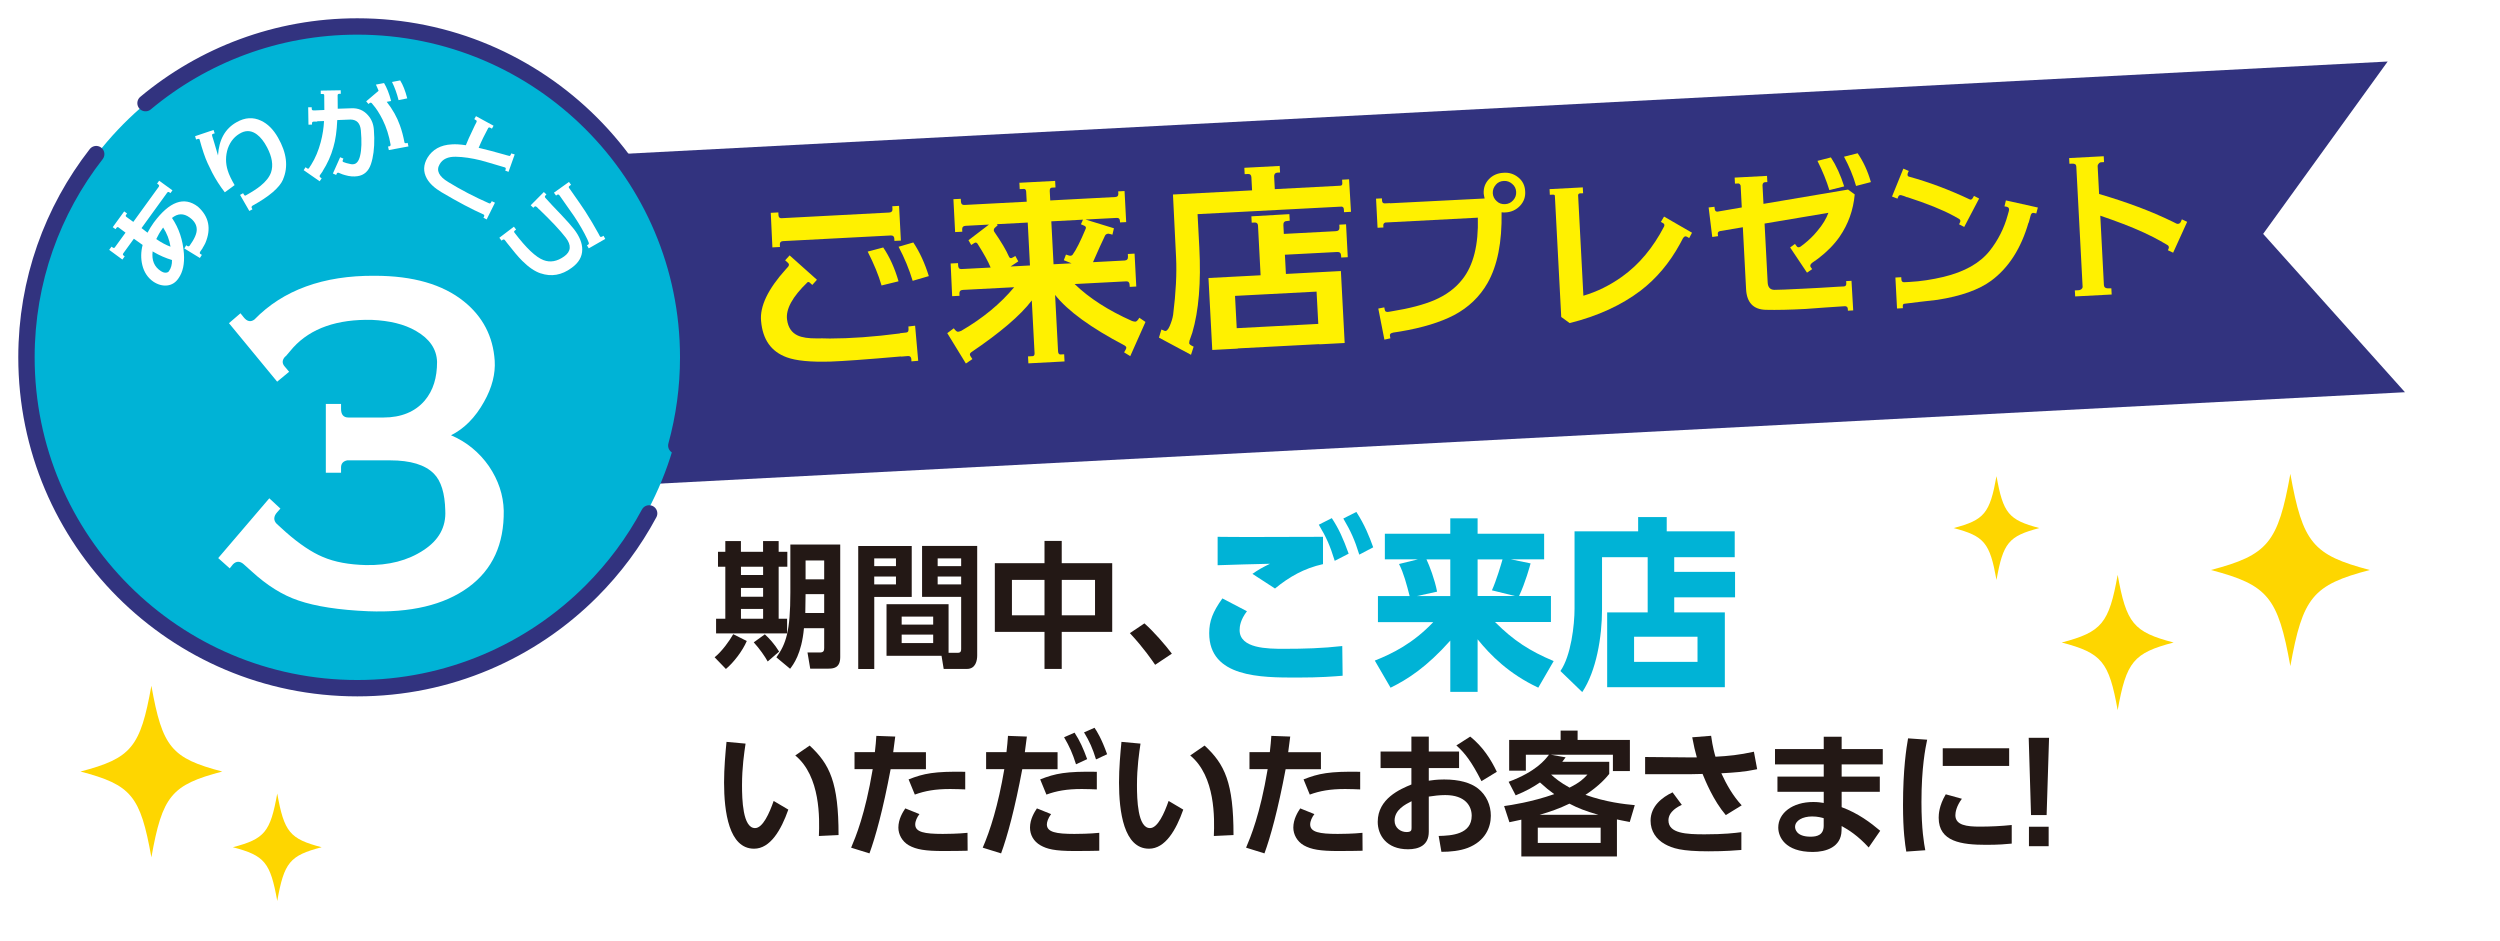 <?xml version="1.0" encoding="UTF-8"?><svg id="_レイヤー_2" xmlns="http://www.w3.org/2000/svg" width="614" height="231" xmlns:xlink="http://www.w3.org/1999/xlink" viewBox="0 0 614 231"><defs><style>.cls-1{fill:#231815;}.cls-2{fill:#fed600;}.cls-3{fill:none;stroke:#32337f;stroke-linecap:round;stroke-linejoin:round;stroke-width:4.02px;}.cls-4{fill:#fff;}.cls-5{filter:url(#drop-shadow-1);}.cls-6{fill:#00b3d6;}.cls-7{fill:#fff100;}.cls-8{fill:#32337f;}</style><filter id="drop-shadow-1" x="-8.98" y="-8.98" width="613.44" height="193.68" filterUnits="userSpaceOnUse"><feOffset dx="4.49" dy="4.49"/><feGaussianBlur result="blur" stdDeviation="4.49"/><feFlood flood-color="#231815" flood-opacity=".8"/><feComposite in2="blur" operator="in"/><feComposite in="SourceGraphic"/></filter></defs><g id="w750"><path class="cls-2" d="M19.77,189.49c12.5,3.28,14.7,5.94,17.41,21.07,2.71-15.13,4.91-17.79,17.41-21.07-12.5-3.28-14.7-5.94-17.41-21.07-2.71,15.13-4.91,17.79-17.41,21.07Z"/><path class="cls-2" d="M57.19,208.08c7.83,2.05,9.2,3.72,10.9,13.19,1.7-9.47,3.07-11.14,10.9-13.19-7.83-2.05-9.2-3.72-10.9-13.19-1.7,9.47-3.07,11.14-10.9,13.19Z"/><path class="cls-2" d="M582.02,139.99c-14.01,3.68-16.47,6.66-19.51,23.61-3.04-16.95-5.5-19.93-19.51-23.61,14.01-3.68,16.47-6.66,19.51-23.61,3.04,16.95,5.5,19.93,19.51,23.61Z"/><path class="cls-2" d="M500.87,129.69c-7.56,1.99-8.89,3.6-10.53,12.75-1.64-9.15-2.97-10.76-10.53-12.75,7.56-1.99,8.89-3.6,10.53-12.75,1.64,9.15,2.97,10.76,10.53,12.75Z"/><path class="cls-2" d="M533.84,157.8c-9.86,2.59-11.6,4.69-13.74,16.62-2.14-11.93-3.87-14.03-13.74-16.62,9.86-2.59,11.6-4.69,13.74-16.62,2.14,11.93,3.87,14.03,13.74,16.62Z"/><path class="cls-1" d="M183.41,157.43c-1.03,2.43-3.27,5.34-5.13,6.87l-2.77-2.87c1.83-1.47,3.67-4.07,4.57-5.67l3.33,1.67ZM178.14,132.89h3.83v2.63h5.44v-2.63h3.83v2.63h2.13v3.67h-2.13v12.77h2.07v3.6h-17.44v-3.6h2.27v-12.77h-1.8v-3.67h1.8v-2.63ZM181.98,139.19v2.03h5.44v-2.03h-5.44ZM181.98,144.39v2.17h5.44v-2.17h-5.44ZM181.98,149.56v2.4h5.44v-2.4h-5.44ZM187.85,155.8c.97.87,2.37,2.37,3.5,4.23l-2.8,2.43c-.73-1.3-1.97-3.1-3.43-4.7l2.73-1.97ZM206.36,133.75v27.64c0,2.73-1.73,2.83-3,2.83h-4.37l-.67-3.97h3.07c.9,0,1.03-.47,1.03-1.1v-4.87h-4.97c-.57,6.34-2.64,8.97-3.4,9.97l-3.37-2.8c2.4-3.33,3.43-6.5,3.43-15.91v-11.8h12.24ZM197.85,145.92c-.03,1.77-.03,2.67-.07,4.64h4.64v-4.64h-4.57ZM197.85,137.65v4.64h4.57v-4.64h-4.57Z"/><path class="cls-1" d="M210.78,134.09h13.14v12.51h-9.2v17.71h-3.94v-30.21ZM214.71,137.15v1.9h5.34v-1.9h-5.34ZM214.71,141.59v1.93h5.34v-1.93h-5.34ZM232.96,160.33h2.27c.8,0,.83-.5.83-.97v-12.77h-9.6v-12.51h13.54v26.88c0,1.2-.33,3.33-2.53,3.33h-5.7l-.53-3.23h-13.51v-12.67h15.24v11.94ZM221.45,151.43v1.97h7.74v-1.97h-7.74ZM221.45,155.86v2.07h7.74v-2.07h-7.74ZM230.29,137.15v1.9h5.77v-1.9h-5.77ZM230.29,141.59v1.93h5.77v-1.93h-5.77Z"/><path class="cls-1" d="M256.53,138.32v-5.47h4.23v5.47h12.4v16.87h-12.4v9.1h-4.23v-9.1h-12.2v-16.87h12.2ZM256.53,142.42h-8v8.7h8v-8.7ZM268.94,142.42h-8.17v8.7h8.17v-8.7Z"/><path class="cls-1" d="M283.7,163.27c-.67-.97-2.8-4.14-6.2-7.77l3.57-2.4c2.27,2,5.17,5.34,6.74,7.44l-4.1,2.73Z"/><path class="cls-6" d="M306.25,150.12c-1.62,2.12-1.8,3.74-1.8,4.64,0,4.55,6.93,4.59,10.9,4.59,4.82,0,9.5-.13,14.31-.68l.09,7.29c-2.25.18-5.4.45-11.21.45-8.82,0-21.56,0-21.56-10.89,0-2.97.86-5.22,3.24-8.55l6.03,3.15ZM324.93,138.55c-4.68,1.04-8.33,3.15-11.79,5.99l-5.54-3.6c1.4-.99,2.52-1.62,4.32-2.48-2.03.04-11.03.27-12.87.36v-6.98c1.75,0,3.11.05,7.38.05,4.64,0,14.36-.05,18.5-.05v6.71ZM327.09,127.25c1.75,2.66,2.79,5,4.14,8.73l-3.42,1.76c-1.17-3.74-1.98-5.63-3.91-8.87l3.2-1.62ZM333.12,125.73c2.07,3.2,3.2,6.08,4.14,8.69l-3.42,1.8c-1.13-3.65-2.07-5.72-3.92-8.87l3.2-1.62Z"/><path class="cls-6" d="M348.18,137.38h-8.06v-6.3h16.07v-3.78h6.71v3.78h16.34v6.3h-8.15l4.82.99c-.18.68-1.26,4.68-2.83,8.01h7.83v6.39h-13.73c4.55,4.55,8.51,7.11,14.4,9.59l-3.78,6.53c-7.2-3.38-11.75-7.97-14.9-11.88v12.92h-6.71v-12.6c-5.85,6.57-10.53,9.54-14.67,11.57l-3.87-6.66c4.32-1.71,9.41-4.23,14.36-9.45h-13.59v-6.39h7.79c-.76-2.93-1.44-5.58-2.61-7.88l4.59-1.13ZM348,146.39h8.19v-9h-5.85c.72,1.49,2.03,4.91,2.61,7.92l-4.95,1.08ZM366.41,144.99c1.08-2.34,2.34-6.62,2.61-7.61h-6.12v9h9.18l-5.67-1.4Z"/><path class="cls-6" d="M411.19,140.45h14.94v6.26h-14.94v3.69h12.43v18.37h-28.9v-18.37h9.95v-13.55h-11.21v12.83c0,6.75-1.4,15.12-4.86,20.3l-5.36-5.18c2.61-3.74,3.47-11.3,3.47-15.35v-18.95h15.62v-3.51h7.02v3.51h16.7v6.35h-14.86v3.6ZM416.91,156.38h-15.58v6.17h15.58v-6.17Z"/><path class="cls-1" d="M183.11,182.64c-.33,2.23-.87,5.77-.87,10.2,0,3.47.17,10.54,3.2,10.54,1.9,0,3.53-3.67,4.57-6.67l3.6,2.13c-1.77,5.04-4.44,9.6-8.41,9.6-6.2,0-7.37-9.14-7.37-16.24,0-3.57.33-7.24.6-10l4.67.43ZM201.12,205.32c.17-4.27.43-14.64-5.8-19.78l3.53-2.43c4.97,4.6,7.1,9.1,7.1,21.98l-4.83.23Z"/><path class="cls-1" d="M209.04,208.18c1.13-2.67,3.43-8.14,5.3-19.28h-4.47v-4.17h5c.2-1.87.27-2.47.36-4l4.64.17c-.3,2.44-.33,2.64-.5,3.84h8.04v4.17h-8.67c-1.87,9.97-3.74,16.71-5.2,20.68l-4.5-1.4ZM225.81,199.95c-.57.73-1.03,1.7-1.03,2.53,0,1.9,2.27,2.33,6.77,2.33.9,0,3.73-.03,6.07-.27l.03,4.4c-1.37.03-3.17.07-6.04.07-4.33,0-6.57-.37-8.4-1.4-1.63-.93-2.57-2.67-2.57-4.34,0-2.1,1.1-3.83,1.7-4.73l3.47,1.4ZM237.05,193.88c-.93-.03-2.17-.1-3.67-.1-3.73,0-6.23.47-8.7,1.37l-1.53-3.73c3.74-1.47,6.34-2,13.91-1.87v4.33Z"/><path class="cls-1" d="M241.36,208.18c1.8-4.14,3.8-10.37,5.3-19.28h-4.47v-4.17h5c.2-1.87.27-2.47.37-4l4.64.17c-.3,2.44-.33,2.64-.5,3.84h8.04v4.17h-8.67c-1.8,9.6-3.64,16.44-5.2,20.68l-4.5-1.4ZM258.14,199.95c-.73,1-1.03,1.93-1.03,2.53,0,1.9,2.27,2.33,6.77,2.33.9,0,3.77-.03,6.1-.27v4.4c-1.37.03-3.17.07-6.04.07-5,0-6.8-.5-8.4-1.4-1.7-.97-2.57-2.6-2.57-4.34,0-2.1,1.1-3.83,1.7-4.73l3.47,1.4ZM269.37,193.88c-.93-.03-2.17-.1-3.67-.1-3.73,0-6.23.47-8.7,1.37l-1.53-3.73c3.74-1.47,6.34-2,13.91-1.87v4.33ZM263.91,179.94c1.3,2,2.1,3.77,3.1,6.5l-2.74,1.27c-.87-2.73-1.57-4.3-2.93-6.64l2.57-1.13ZM268.81,178.74c.53.77,1.7,2.57,3.1,6.5l-2.73,1.27c-.83-2.7-1.57-4.37-2.94-6.64l2.57-1.13Z"/><path class="cls-1" d="M280.11,182.64c-.33,2.23-.87,5.77-.87,10.2,0,3.47.17,10.54,3.2,10.54,1.9,0,3.53-3.67,4.57-6.67l3.6,2.13c-1.77,5.04-4.44,9.6-8.41,9.6-6.2,0-7.37-9.14-7.37-16.24,0-3.57.33-7.24.6-10l4.67.43ZM298.12,205.32c.17-4.27.43-14.64-5.8-19.78l3.53-2.43c4.97,4.6,7.1,9.1,7.1,21.98l-4.83.23Z"/><path class="cls-1" d="M306.04,208.18c1.13-2.67,3.43-8.14,5.3-19.28h-4.47v-4.17h5c.2-1.87.27-2.47.37-4l4.64.17c-.3,2.44-.33,2.64-.5,3.84h8.04v4.17h-8.67c-1.87,9.97-3.74,16.71-5.2,20.68l-4.5-1.4ZM322.81,199.95c-.57.73-1.03,1.7-1.03,2.53,0,1.9,2.27,2.33,6.77,2.33.9,0,3.73-.03,6.07-.27l.03,4.4c-1.37.03-3.17.07-6.04.07-4.33,0-6.57-.37-8.4-1.4-1.63-.93-2.57-2.67-2.57-4.34,0-2.1,1.1-3.83,1.7-4.73l3.47,1.4ZM334.05,193.88c-.93-.03-2.17-.1-3.67-.1-3.73,0-6.23.47-8.7,1.37l-1.53-3.73c3.74-1.47,6.34-2,13.91-1.87v4.33Z"/><path class="cls-1" d="M358.35,184.57v4.07h-7.44v3.1c.73-.1,1.87-.3,3.77-.3,3.73,0,6.5.8,8.3,2.2,2.13,1.67,3.17,4.17,3.17,6.7,0,2.87-1.37,6.24-5.67,7.9-1.93.73-4.23.97-6.47.97l-.67-3.9c3.14-.07,8.11-.37,8.11-4.97,0-2.33-1.53-5.07-6.5-5.07-1.33,0-2.8.17-4.04.37v8.64c0,3.37-2.47,4.3-5.1,4.3-5.34,0-7.44-3.53-7.44-6.74,0-5.7,5.53-8.04,8.27-9.17v-4.03h-7.57v-4.07h7.57v-3.67h4.27v3.67h7.44ZM346.68,196.78c-1.5.77-4.17,2.07-4.17,4.77,0,1.77,1.47,2.8,2.94,2.8,1.23,0,1.23-.5,1.23-1.1v-6.47ZM361.09,180.91c3.13,2.5,5.1,5.64,6.53,8.64l-3.77,2.3c-2.47-4.87-4.13-6.97-6.17-8.77l3.4-2.17Z"/><path class="cls-1" d="M400.26,201.88c-1.87-.37-2.3-.43-3.14-.63v9.1h-23.48v-9.04c-.83.17-2.27.5-2.93.63l-1.3-3.97c1.64-.23,6.7-.97,12.31-2.93-1.24-.9-2.04-1.53-3.5-2.87-1.7,1.13-3.07,1.97-5.97,3.17l-1.73-3.33c6.8-2.53,9-5.47,9.9-6.64h-5.67v3.9h-4.1v-7.54h12.64v-2.3h4.17v2.3h12.84v7.64h-4.17v-4h-15.21l3.6.63c-.2.3-.67.9-.83,1.1h11.54v2.97c-.73.9-2.4,2.9-5.84,5.14,5.04,1.8,9.57,2.3,12.11,2.53l-1.23,4.13ZM393.12,203.28h-15.44v3.74h15.44v-3.74ZM392.55,200.11c-3.1-.9-4.94-1.6-7.1-2.73-2.43,1.17-4.67,1.97-7.3,2.73h14.4ZM380.95,190.24c.97.87,2.13,1.87,4.53,3.2,2.6-1.3,3.43-2.17,4.4-3.2h-8.94Z"/><path class="cls-1" d="M423.85,200.18c-3.07-3.6-5.04-8.5-5.7-10.1-.6,0-2.97.07-3.27.07h-10.84v-4.23l11.1.1h1.6c-.47-1.67-.7-2.7-1.13-4.94l4.64-.37c.37,2.77.93,4.7,1.07,5.14,3.2-.17,5.84-.43,9.44-1.23l.8,4.3c-3.23.67-5.34.8-8.8,1,1.3,2.83,2.87,5.57,5,7.87l-3.9,2.4ZM413.04,197.68c-.8.37-3.27,1.57-3.27,3.8,0,3.23,4.43,3.43,8.87,3.43,4.9,0,7.47-.33,9.04-.53v4.37c-1.33.1-3.83.33-8.1.33-6.64,0-8.8-.73-10.7-1.77-2.1-1.17-3.5-3.17-3.5-5.74,0-3.6,2.87-5.77,5.4-6.97l2.27,3.07Z"/><path class="cls-1" d="M462.41,183.97v3.77h-10.1v3h9.37v3.73h-9.37v3.77c4.07,1.5,7.14,3.83,9.47,5.8l-2.83,4.1c-2.67-2.93-5-4.37-6.64-5.27l-.03,1.17c-.1,4-3.8,5.2-7.04,5.2-6.9,0-8.5-3.77-8.5-6,0-3.57,3.5-6.27,8.6-6.27,1.17,0,1.9.13,2.57.23v-2.73h-11.37v-3.73h11.37v-3h-11.97v-3.77h11.97v-3.03h4.4v3.03h10.1ZM447.9,200.95c-.43-.13-1.47-.43-2.83-.43-2.34,0-4.2,1-4.2,2.57,0,.43.23,2.4,3.8,2.4,1.63,0,3.23-.43,3.23-2.7v-1.83Z"/><path class="cls-1" d="M473.31,181.67c-.43,2.03-1.4,6.84-1.4,15.31,0,6.74.64,10.24.94,11.84l-4.67.33c-.3-1.83-.8-5.04-.8-11.44,0-8.77.83-14.04,1.24-16.37l4.7.33ZM481.84,196.18c-1.33,1.77-1.6,3.3-1.6,4.04,0,2.47,2.83,2.8,6,2.8,2.47,0,5.37-.13,7.84-.4v4.57c-1.27.13-3.3.3-6.23.3-6.14,0-11.71-.77-11.71-6.64,0-.8.07-2.97,1.74-5.77l3.97,1.1ZM493.45,183.77v4.34h-16.31v-4.34h16.31Z"/><path class="cls-1" d="M503.25,181.21l-.6,18.97h-3.83l-.57-18.97h5ZM498.31,203.05h4.84v4.77h-4.84v-4.77Z"/><g class="cls-5"><polygon class="cls-8" points="581.92 10.62 551.34 52.95 586.17 91.84 146.46 114.86 142.2 33.64 581.92 10.62"/><circle class="cls-6" cx="83.27" cy="82.83" r="80.82" transform="translate(-11.93 151.62) rotate(-80.7)"/><path class="cls-3" d="M154.94,121.6c-3.79,7.07-8.59,13.51-14.21,19.13-14.7,14.7-35.02,23.8-57.46,23.8-44.88,0-81.26-36.38-81.26-81.26,0-18.82,6.4-36.14,17.13-49.91"/><path class="cls-3" d="M31.25,20.84C45.34,9.08,63.48,2.01,83.27,2.01c44.88,0,81.26,36.38,81.26,81.26,0,7.5-1.02,14.77-2.92,21.67"/><path class="cls-4" d="M65.72,82.97c-.2.1-.3.3-.41.4-.51.71-.51,1.42.1,2.13l1.11,1.32-2.94,2.43-11.84-14.37,2.83-2.43.81,1.01c.81,1.01,1.72,1.21,2.63.51,6.98-7.19,16.9-10.83,29.55-10.73,9.41,0,16.7,2.13,21.86,6.28,4.66,3.74,7.19,8.6,7.59,14.57.2,3.14-.61,6.58-2.63,10.12-2.13,3.84-4.86,6.58-8.1,8.2,3.84,1.62,6.98,4.25,9.31,7.59,2.33,3.44,3.54,7.08,3.64,10.93.1,8.2-2.73,14.47-8.7,18.83-5.97,4.35-14.17,6.28-24.6,5.87-7.19-.3-12.96-1.21-17.1-2.63-3.95-1.32-7.79-3.74-11.54-7.19l-1.92-1.72c-.91-.81-1.82-.81-2.63,0l-.81,1.01-2.83-2.53,12.55-14.68,2.73,2.53-.81.91c-.91,1.01-.91,2.02-.1,2.83l2.23,2.03c3.34,2.94,6.38,4.96,9.01,6.07,3.04,1.32,6.58,1.92,10.63,2.03,5.67.1,10.32-1.11,14.17-3.65,3.75-2.43,5.57-5.67,5.36-9.72-.1-4.25-1.01-7.29-2.83-9.11-2.13-2.13-5.67-3.24-10.73-3.24h-10.52c-1.01.2-1.52.81-1.52,1.72v1.32h-3.74v-16.9h3.74v1.22c0,1.42.61,2.12,1.82,2.12h8.6c4.35,0,7.79-1.42,10.12-4.15,2.13-2.53,3.04-5.67,3.04-9.51-.1-3.14-1.82-5.67-5.16-7.59-2.94-1.72-6.58-2.53-10.83-2.73-8.5-.2-14.98,2.03-19.33,6.78l-1.82,2.13Z"/><path class="cls-4" d="M26.48,48.27c-.16.21-.11.38.1.53l1.67,1.21,6.23-8.6c.17-.24.14-.42-.09-.59l-.3-.22.51-.71,3.27,2.37-.5.68-.26-.19c-.21-.16-.4-.12-.55.09l-6.29,8.69c.37.3.86.66,1.47,1.13.45-.85.96-1.68,1.53-2.48,3.86-5.2,7.45-6.51,10.84-3.92,2.72,2.42,3.33,5.41,1.83,8.96-.2.41-.42.8-.66,1.18l.02.02-.08.11c-.12.17-.33.45-.57.83-.11.25-.1.41.08.52l.36.23-.49.76-3.82-2.34.46-.78.32.2c.13.09.3.09.5-.06,1.22-1.69,1.81-3.03,1.77-4.07-.02-1.09-.59-2.06-1.75-2.9-1.48-1.07-2.91-1.03-4.33.12,1.71,2.51,2.68,5.44,2.93,8.75.17,2.51-.24,4.52-1.31,6.04-.72,1.08-1.66,1.66-2.8,1.79-1.13.12-2.28-.19-3.42-.95-1.34-.94-2.26-2.29-2.69-4.07-.38-1.58-.36-3.23.08-4.93-.53-.35-1.24-.86-2.15-1.53l-2.6,3.59c-.16.21-.12.4.09.55l.26.19-.57.79-3.24-2.38.57-.79.28.2c.24.17.4.16.54-.03l2.62-3.61-1.82-1.36c-.14-.03-.26,0-.36.13l-.28.38-.68-.5,2.81-3.87.71.51-.23.32ZM33,57.24c-.28,2.18.4,3.81,2.01,4.84.42.27.8.42,1.18.4.36,0,.61-.12.78-.32.56-.77.81-1.7.78-2.79-1.55-.47-3.07-1.12-4.56-2l-.19-.14ZM35.36,51.7c-.57.79-1.06,1.65-1.47,2.52,1.21.85,2.37,1.46,3.5,1.88-.27-1.7-.88-3.28-1.81-4.71l-.22.3Z"/><path class="cls-4" d="M65.03,39.6c-.88,2.01-3.39,4.16-7.53,6.44-.19.16-.27.35-.17.53l.18.35-.77.4-2.27-3.94.74-.42.18.29c.12.24.27.34.42.29,1.61-.9,2.84-1.69,3.67-2.37,1.34-1.09,2.21-2.2,2.6-3.33.58-1.73.26-3.77-.96-6.11-.75-1.43-1.57-2.49-2.5-3.19-1.23-.93-2.5-1.07-3.79-.46-1.61.79-2.72,2.08-3.37,3.91-.57,1.76-.59,3.59,0,5.45.3.97.86,2.14,1.67,3.53-.42.34-1.22.91-2.41,1.77-1.21-1.57-2.23-3.18-3.09-4.82-.35-.68-.73-1.46-1.14-2.35-.64-1.39-1.29-3.32-1.97-5.82-.07-.14-.2-.16-.39-.12l-.46.15-.25-.82,4.53-1.53.29.83-.41.12c-.22.09-.3.22-.22.44l.04.19s.11.39.31,1c.09.22.15.46.21.69.2.73.49,1.74.88,2.99.24-3.88,1.75-6.6,4.59-8.18,2.04-1.16,4.04-1.28,5.98-.36,1.65.77,3.02,2.14,4.17,4.16,2.15,3.76,2.56,7.18,1.23,10.26Z"/><path class="cls-4" d="M87.34,27.46c.04.68.07,1.32.09,1.9.04,2.59-.24,4.73-.82,6.46s-1.67,2.72-3.28,2.96c-.98.15-1.98.06-3.07-.26-.32-.07-.85-.25-1.59-.58-.21-.05-.4.03-.47.25l-.13.29-.8-.36,1.78-3.99.8.33-.13.32c-.13.29-.07.48.19.55l.66.23c.21.05.56.15,1.06.25.21.05.37.05.56.04.84-.02,1.44-.71,1.76-2.09.37-1.46.42-3.55.19-6.21-.16-1.77-.99-2.65-2.53-2.68l-3.27.13c-.11,2.64-.42,4.87-.95,6.65-.57,2.07-1.46,4.04-2.65,5.91h.03l-.7.99c-.1.21-.07.4.12.53l.32.23-.49.72-3.93-2.73.46-.72.4.28c.19.13.35.1.45-.06,0-.03.03-.05.05-.05l.03-.08.49-.75c1-1.6,1.76-3.44,2.31-5.51.47-1.78.73-3.5.81-5.17l-1.69.05v.08s-.82.01-.82.01c-.29,0-.45.14-.44.41v.32s-.87.02-.87.02l-.07-4.28h.87s0,.33,0,.33c0,.32.14.44.43.44h.48s2.19-.1,2.19-.1l-.03-3.57c0-.24-.11-.37-.35-.36h-.5s-.01-.83-.01-.83l4.91-.08.02.87h-.42c-.21.01-.34.12-.36.33l.03,3.33,3.35-.11c1.66-.08,3.02.5,4.07,1.7.92,1.02,1.38,2.25,1.46,3.67ZM95.63,30.6l.2.87-4.82.9-.2-.87.32-.06c.21-.03.32-.16.31-.4-.38-2.19-1.02-4.23-1.95-6.12-.79-1.57-1.58-2.8-2.39-3.71l-.24-.31c-.19-.21-.4-.23-.61-.04l-.24.19-.57-.65,3.05-2.59c-.25-.6-.44-1.1-.66-1.52l2-.38c.65,1.07,1.26,2.54,1.74,4.41l-1.08.2c1.43,1.83,2.52,3.74,3.24,5.78.47,1.29.84,2.71,1.13,4.26.08.1.21.16.45.12l.32-.09ZM93.4,20.1c-.42-1.66-.95-3.13-1.61-4.46l2-.38c.68,1.07,1.26,2.54,1.74,4.41l-2.13.43Z"/><path class="cls-4" d="M115.89,26.86c-.2-.08-.35-.07-.48.1-.86,1.6-1.67,3.21-2.34,4.86l.8.19c1.04.23,2.93.74,5.72,1.52l.26.08.76.2c.14.02.26-.1.35-.32l.1-.3.86.25-1.52,4.28-.82-.32.11-.27c.08-.2.05-.36-.13-.49-3.17-.96-5.15-1.51-5.96-1.74-2.25-.55-4.28-.86-6.12-.89-1.92-.05-3.28.57-3.99,1.84-.91,1.52-.2,2.98,2.09,4.36,3.15,1.94,6.51,3.68,10.1,5.26h.18c.1,0,.17-.09.26-.25l.16-.3.79.37-2.04,4.12-.79-.42.14-.26c.14-.26.07-.47-.17-.57-2.79-1.23-6.19-3.03-10.27-5.44-1.68-1-2.89-2.1-3.6-3.35-.93-1.67-.88-3.38.16-5.13,1.23-2.01,3.21-3.13,5.96-3.27.94-.07,2.1,0,3.46.21.24-.68.97-2.3,2.17-4.8l.44-.87c.1-.24.06-.39-.13-.49l-.41-.25.42-.73,4.31,2.35-.39.72-.44-.24Z"/><path class="cls-4" d="M128.26,62.64c-1.42-.48-2.93-1.51-4.5-3.08-.96-.94-2.17-2.41-3.72-4.38l-.51-.67c-.15-.21-.37-.25-.61-.08l-.22.19-.55-.72,3.58-2.72.54.72-.28.2c-.24.17-.27.35-.14.52,2.88,3.81,5.27,6.06,7.14,6.77,1.65.64,3.35.33,5.07-.9,1.7-1.21,1.84-2.74.39-4.63-1.37-1.78-3.54-4.09-6.54-6.97l-.02.02-.38-.41-.25-.21c-.2-.15-.39-.14-.56.04l-.21.21-.64-.62,3.23-3.25.64.61-.25.24c-.18.2-.2.4,0,.59l.16.18c.71.82,2,2.17,3.81,4.06,1.32,1.39,2.34,2.55,3.06,3.46,1.35,1.76,2.02,3.42,2.01,4.99-.01,1.76-.86,3.24-2.6,4.49-2.44,1.81-4.99,2.24-7.64,1.34ZM132.07,43.54l-.51-.71,3.69-2.64.51.71-.32.23c-.26.18-.3.35-.18.52l.49.69c1.61,2.29,2.8,4,3.52,5.11,1.15,1.8,2.22,3.6,3.18,5.35l.36.68c.11.25.33.28.58.13l.35-.19.42.77-4.05,2.32-.44-.75.27-.16c.21-.12.26-.32.13-.58l-.32-.77c-.81-1.72-1.87-3.57-3.21-5.59-.48-.72-1.71-2.48-3.68-5.25-.18-.16-.35-.17-.52-.05l-.26.18Z"/></g><path class="cls-7" d="M221.3,87.54c-8.67.76-14.39,1.16-17.25,1.26-4.97.16-8.57-.21-10.82-1.04-3.85-1.41-5.92-4.37-6.31-8.93-.34-3.61,1.7-7.84,6.08-12.7l.57-.63c.28-.37.26-.67-.05-.95l-.69-.62,1.1-1.21,6.71,5.99-1.14,1.27-.58-.52c-.16-.19-.36-.23-.56-.17-3.74,3.57-5.44,6.68-5.05,9.27.25,1.85,1.12,3.16,2.62,3.84,1.08.5,2.6.72,4.67.71.75-.04,1.81,0,3.22.03,5.03-.01,10.75-.41,17.2-1.25v-.05s1.6-.18,1.6-.18c.4-.07.54-.33.51-.88l-.03-.6,1.65-.19.76,8.62-1.66.14-.03-.6c-.08-.55-.39-.78-.94-.7l-1.55.13ZM219.67,59.19l-.03-.6c-.03-.5-.3-.79-.85-.76l-26.5,1.39c-.55.03-.79.34-.76.84l.03.6-1.86.1-.4-8.49,1.86-.1.03.65c.03.55.29.79.74.77l26.45-1.39c.55-.03.84-.3.81-.85l-.04-.7,1.66-.09.45,8.53-1.6.08ZM216.51,70.12c-.74-2.58-1.89-5.34-3.41-8.33l3.82-1.01c1.58,2.33,2.83,5.08,3.76,8.31l-4.17,1.02ZM224.15,68.97c-.85-2.82-2.01-5.63-3.46-8.37l3.62-1.05c1.59,2.38,2.84,5.14,3.81,8.26l-3.97,1.16Z"/><path class="cls-7" d="M273.58,56.06l-.37,1.58c-.25-.09-.56-.17-.97-.25-.4.02-.7.19-.83.45-.72,1.5-1.72,3.66-2.97,6.55l7.78-.41c.55-.03.84-.34.81-.95l-.03-.65,1.65-.09.42,8.08-1.61.09-.03-.5c-.03-.6-.3-.89-.85-.86l-12.65.66c3.55,3.44,8.24,6.47,14.11,9.08.31.08.56.17.82.16.25-.01.59-.33.96-.96l1.51,1.03-3.74,8.4-1.51-.93c.37-.57.55-.98.54-1.14-.01-.25-.17-.39-.38-.53-8.28-4.35-13.98-8.48-17.11-12.44l.73,13.85c.03.55.25.79.6.78l.9-.05.09,1.76-8.88.47-.09-1.71,1.15-.06c.3-.02.49-.28.46-.73l-.68-12.95c-2.82,3.72-7.84,7.96-14.93,12.76-.19.16-.29.32-.27.57,0,.15.23.54.61,1.07l-1.6,1.09-4.57-7.46,1.6-1.19c.43.58.75.87,1.05.85.25-.01.5-.13.8-.24,5.32-3.1,9.61-6.65,12.98-10.7l-12.6.66c-.6.03-.88.35-.85.95l.03.5-1.81.09-.37-8.03,1.81-.09.03.6c.03.6.3.89.85.86l7.13-.37c-.58-1.48-1.69-3.43-3.23-5.87-.22-.29-.47-.33-.76-.16l-.78.49-.67-1.17,5.03-3.84-5.72.3c-.6.03-.89.35-.86.9l.03.55-1.76.09-.42-8.08,1.81-.09.04.7c.03.55.29.84.84.81l15.31-.8-.13-2.46c-.02-.45-.24-.69-.54-.68l-1.05.05-.08-1.56,8.78-.46.09,1.61-.9.05c-.35.02-.54.28-.51.83l.12,2.31,15.96-.84c.55-.03.79-.29.76-.84l-.03-.55,1.56-.08.4,7.63-1.51.08-.02-.35c-.03-.55-.29-.79-.79-.76l-7.68.4,7.01,2.15ZM245.05,55.29c-.24.22-.48.48-.77.7-.24.31-.27.62-.1.91,1.74,2.53,2.96,4.58,3.59,6.06.18.44.48.58.92.3l.68-.39.72,1.32-1.9,1.26,4.77-.25-.55-10.54-7.58.4.21.24ZM261.79,62.52l.82.26c.31.08.6.02.8-.19.89-1.21,1.94-3.32,3.24-6.41.13-.36.02-.55-.34-.74l-.83-.36.5-1.13-7.78.41.55,10.54,4.42-.23-1.9-.76.53-1.39Z"/><path class="cls-7" d="M292.14,83.83c-.04.15-.09.31-.08.46.01.25.38.53,1.1.85l-.65,2-7.87-4.22.6-1.99.77.31c.41.18.85-.2,1.25-1.12.4-.93.71-1.85.86-2.81.67-5.37.93-10.11.72-14.18l-.76-15.36,19.43-1.02-.17-3.21c-.03-.55-.3-.84-.85-.81l-.8.04-.08-1.56,8.68-.46.09,1.61-.7.04c-.5.03-.79.39-.75.99l.16,3.06,16.06-.84c.4-.02.54-.23.52-.63l-.05-.85,1.71-.09.47,7.98-1.71.09-.04-.7c-.02-.4-.18-.64-.59-.67l-35.34,1.85.43,8.18c.45,8.58-.14,15.56-1.72,20.93,0,0-.21.67-.7,2l-.04.15h.05ZM308.96,55.36c-.03-.5-.34-.74-.84-.71l-.7.04-.08-1.56,9.33-.54.09,1.61-.75.09c-.6.03-.84.4-.81,1l.11,2.16,12.75-.67c.65-.03.94-.35.91-.95l-.04-.65,1.66-.09.42,8.08-1.61.08-.03-.5c-.03-.6-.35-.89-.95-.86l-12.85.67.25,4.72,13.5-.71.93,17.67-6.22.33v-.05s-20.03,1.05-20.03,1.05v.05s-6.27.33-6.27.33l-.93-17.67,12.8-.67-.64-12.25ZM323.77,79.55l-.42-7.93-20.03,1.05.42,7.93,20.03-1.05Z"/><path class="cls-7" d="M342.13,81.7c-.59.12-.83.34-.77.76l.12.63-1.47.33-1.5-7.64,1.47-.29.12.59c.07.46.41.61,1,.5l.76-.13c4.37-.7,7.84-1.64,10.37-2.71,2.94-1.26,5.23-2.95,6.94-5.15,2.71-3.41,3.97-8.48,3.79-15.13l-22.71,1.19c-.33.1-.53.33-.51.71l.03.51-1.44.07-.37-7.15,1.44-.07.03.55c.03.51.29.71.72.68l1.22-.06v.04s23.26-1.18,23.26-1.18c-.1-.38-.17-.8-.23-1.18-.07-1.4.34-2.56,1.26-3.54.92-.98,2.13-1.51,3.56-1.59,1.39-.12,2.64.29,3.66,1.12,1.06.84,1.63,1.99,1.7,3.35.12,1.39-.29,2.6-1.25,3.63-.92.98-2.12,1.55-3.52,1.63-.34.02-.68.03-1.02-.03.13,7.33-1.01,13.11-3.46,17.4-1.9,3.32-4.65,5.97-8.2,7.85-3.34,1.74-7.76,3.12-13.36,4.05l-1.64.25ZM367.37,45.39c-.52.58-.78,1.27-.74,2.07.04.76.37,1.42.95,1.94.58.56,1.27.78,2.07.74.76-.04,1.42-.33,1.98-.95.56-.62.78-1.31.74-2.07-.04-.8-.37-1.46-1-1.98-.62-.52-1.27-.74-2.03-.7-.81.04-1.47.33-1.99.95Z"/><path class="cls-7" d="M388.11,47.48c-.3.02-.46.15-.53.41l1.3,24.74c3.34-.98,6.52-2.55,9.51-4.69,4.17-2.98,7.6-7.1,10.3-12.29.15-.35.09-.64-.17-.8l-.61-.35.78-1.31,6.87,3.97-.7,1.31-.52-.31c-.39-.23-.68-.13-1,.35-.11.26-.35.61-.58,1.09l-.19.35c-2.56,4.67-5.79,8.49-9.66,11.45-4.69,3.55-10.49,6.23-17.4,7.95l-2.07-1.5-1.57-29.86c-.09-.12-.22-.2-.43-.19l-.8.04-.07-1.39,8.16-.43.08,1.44-.68.03Z"/><path class="cls-7" d="M453.85,76.35l-.03-.51c-.02-.38-.25-.62-.67-.64-3.26.21-6.51.43-9.72.68-3.81.2-7.07.28-9.79.21-3.02-.09-4.63-1.79-4.8-5.05l-.8-15.23-5.51.93c-.47.07-.7.33-.64.75l.07.51-1.43.2-.89-7.25,1.43-.16.07.55c.07.46.29.66.67.64l5.97-1.03-.28-5.37c-.15-.37-.33-.53-.58-.52l-.81.04-.08-1.48,7.95-.42.08,1.52-.55.03c-.38.02-.58.24-.64.71l.24,4.61,20.77-3.51,1.64,1.19c-.35,3.88-1.61,7.34-3.7,10.37-1.34,1.94-3.11,3.73-5.31,5.41l-1.43,1.01c-.32.27-.48.49-.47.74,0,.09.05.17.05.25l.41.57-1.27.87-4.14-6.19,1.19-.87.36.49c.24.41.57.44,1.03.16l.41-.32.37-.27c1.18-.95,2.31-1.99,3.31-3.23,1.32-1.55,2.21-3.04,2.73-4.47l-15.68,2.64.76,14.46c.06,1.18.6,1.79,1.63,1.82.97,0,3.3-.09,7.02-.28l4.23-.22c2.28-.12,3.76-.24,4.4-.27l1.44-.07c.42-.02.62-.29.59-.8l-.03-.51,1.31-.07.42,7.27-1.31.07ZM445.67,64.19c.16-.09.33-.23.53-.41l-.53.41ZM449.29,46.69c-.67-2.21-1.64-4.62-2.92-7.18l3.3-.85c1.29,1.97,2.39,4.37,3.26,7.12l-3.64.91ZM455.85,45.67c-.68-2.42-1.7-4.83-2.96-7.18l3.35-.85c1.38,2.01,2.48,4.36,3.25,7.08l-3.64.95Z"/><path class="cls-7" d="M468.38,48.45l-.74-.3-.73-.22c-.34-.07-.59.07-.7.38l-.19.48-1.34-.52,2.78-6.85,1.34.57-.23.48c-.18.52-.08.85.3.92,4.82,1.32,9.8,3.18,14.97,5.62.3.07.5-.07.7-.42l.27-.48,1.26.65-3.66,6.98-1.26-.65.23-.48c.19-.39.09-.68-.34-.91l-1.18-.66c-2.75-1.51-6.61-3.05-11.44-4.62-.04,0-.04.04-.04.04ZM467.32,75.18l.03.51-1.44.08-.4-7.61,1.44-.08.03.55c.02.47.25.71.72.68l1.22-.06c2.83-.15,5.65-.59,8.42-1.25,5.15-1.25,8.9-3.35,11.33-6.4,2.03-2.57,3.53-5.49,4.42-8.76l.29-1.03c.13-.56,0-.89-.52-1.03l-.56-.1.35-1.46,7.85,1.75-.39,1.46-.64-.14c-.38-.06-.63.16-.77.72l-.46,1.72-.04-.04c-1.83,6.33-4.89,11.11-9.18,14.27-2.98,2.19-7.39,3.78-13.2,4.68-2.74.31-5.52.63-8.22.98-.21.1-.28.31-.27.56Z"/><path class="cls-7" d="M533.73,62.07l-1.3-.61.19-.43c.11-.3.05-.6-.21-.79l-.44-.27-.96-.54h.04c-2.8-1.6-5.97-3.04-9.56-4.42-1.73-.67-3.63-1.34-5.66-2.04l.89,17.04c.03.51.34.79.89.8h.94s.08,1.52.08,1.52l-8.97.47-.08-1.48,1.02-.05c.13,0,.34-.1.58-.24.2-.18.32-.36.31-.61l-1.55-29.52c-.03-.51-.34-.74-1.01-.71l-.68.03-.07-1.4,8.5-.45.07,1.44-.68.04c-.25.01-.46.11-.62.33-.2.22-.28.4-.27.57l.36,6.89c6.76,1.98,12.73,4.21,17.99,6.77l1,.5c.09.04.22.07.39.07.29-.02.58-.2.73-.59l.22-.52,1.3.61-3.46,7.61Z"/></g></svg>